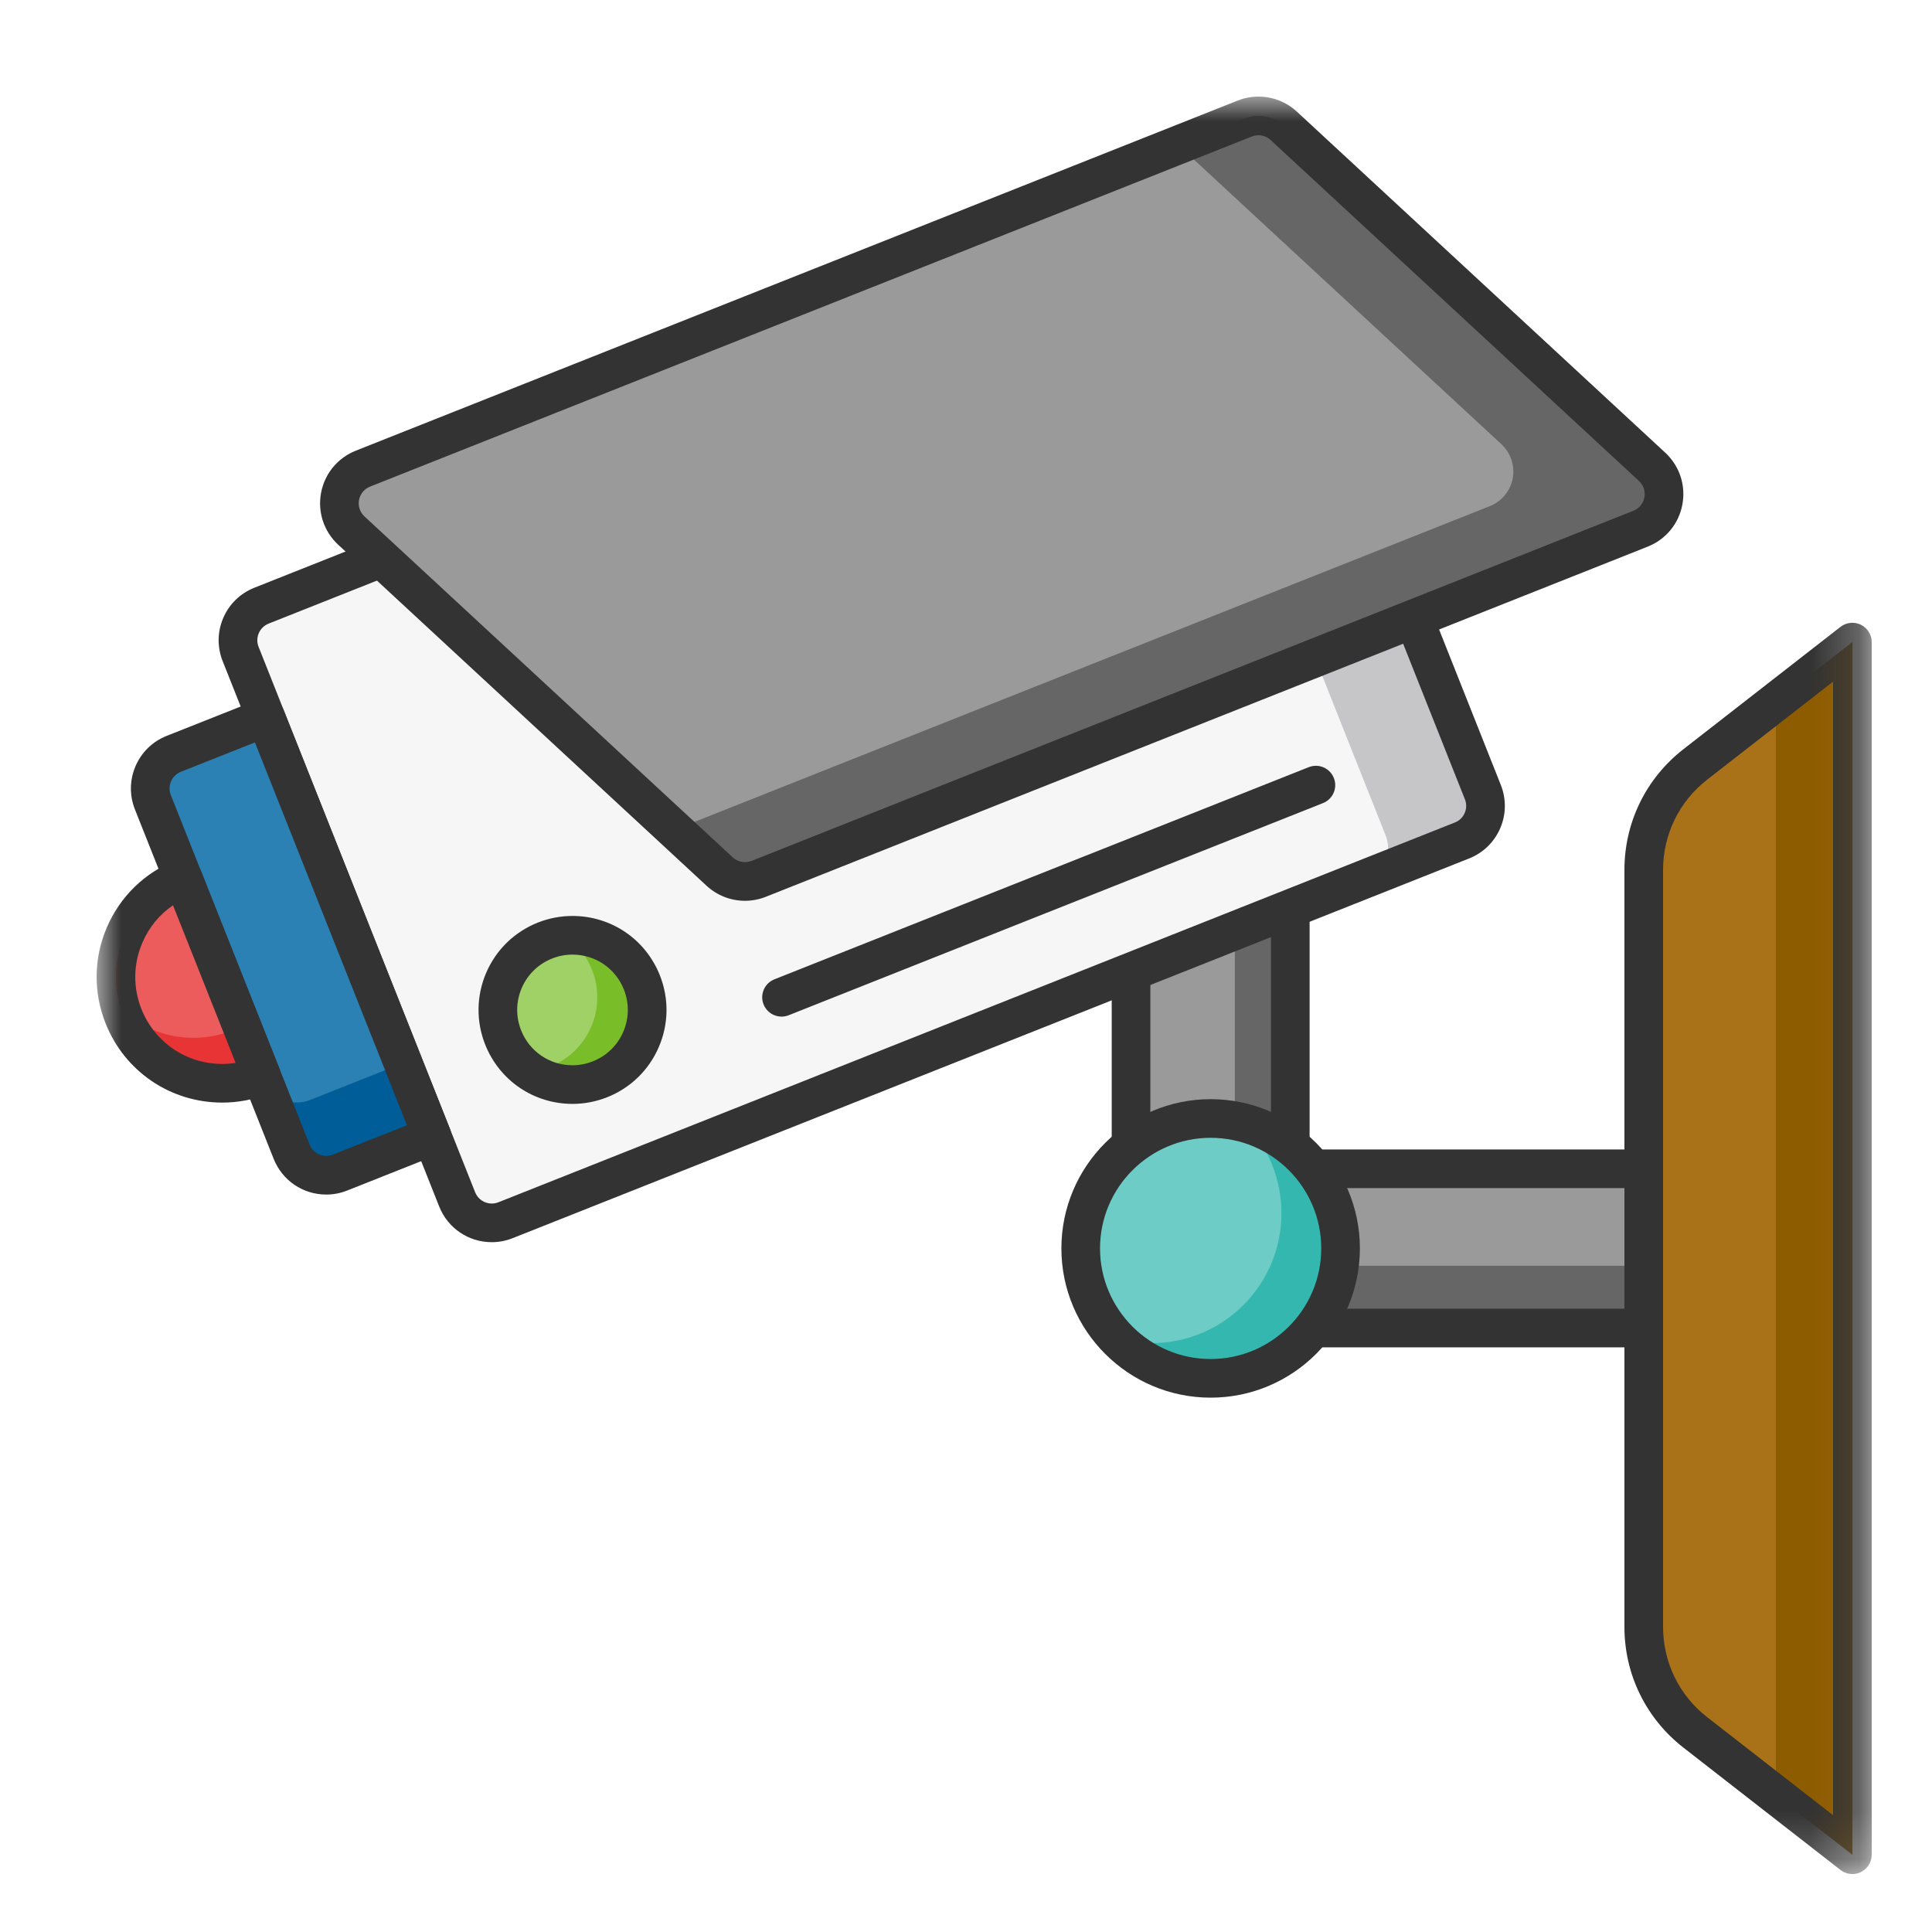 <svg xmlns="http://www.w3.org/2000/svg" xmlns:xlink="http://www.w3.org/1999/xlink" width="40" height="40" viewBox="0 0 40 40">
  <defs>
    <polygon id="vigilancia_40x40-a" points="0 0 36.752 0 36.752 36.8 0 36.8"/>
  </defs>
  <g fill="none" fill-rule="evenodd" transform="translate(2 2)">
    <polygon fill="#9A9A9A" points="23.066 25.495 32.032 25.495 32.032 22.198 23.066 22.198"/>
    <polygon fill="#666" points="23.066 25.495 32.032 25.495 32.032 24.207 23.066 24.207"/>
    <polygon fill="#9A9A9A" points="21.417 22.543 24.714 22.543 24.714 15.469 21.417 15.469"/>
    <polygon fill="#666" points="23.566 22.543 24.714 22.543 24.714 15.469 23.566 15.469"/>
    <mask id="vigilancia_40x40-b" fill="#fff">
      <use xlink:href="#vigilancia_40x40-a"/>
    </mask>
    <path fill="#333" d="M23.466,25.095 L31.632,25.095 L31.632,22.598 L23.466,22.598 L23.466,25.095 Z M32.032,25.895 L23.066,25.895 C22.845,25.895 22.666,25.716 22.666,25.495 L22.666,22.198 C22.666,21.978 22.845,21.798 23.066,21.798 L32.032,21.798 C32.253,21.798 32.432,21.978 32.432,22.198 L32.432,25.495 C32.432,25.716 32.253,25.895 32.032,25.895 L32.032,25.895 Z" mask="url(#vigilancia_40x40-b)"/>
    <path fill="#333" d="M21.817,22.143 L24.314,22.143 L24.314,15.869 L21.817,15.869 L21.817,22.143 Z M24.714,22.943 L21.417,22.943 C21.196,22.943 21.017,22.764 21.017,22.543 L21.017,15.469 C21.017,15.248 21.196,15.069 21.417,15.069 L24.714,15.069 C24.935,15.069 25.114,15.248 25.114,15.469 L25.114,22.543 C25.114,22.764 24.935,22.943 24.714,22.943 L24.714,22.943 Z" mask="url(#vigilancia_40x40-b)"/>
    <path fill="#6ECCC6" d="M25.755,23.847 C25.755,25.332 24.551,26.537 23.065,26.537 C21.58,26.537 20.375,25.332 20.375,23.847 C20.375,22.361 21.58,21.157 23.065,21.157 C24.551,21.157 25.755,22.361 25.755,23.847" mask="url(#vigilancia_40x40-b)"/>
    <path fill="#34B7AF" d="M23.78,21.254 C24.245,21.737 24.531,22.394 24.531,23.118 C24.531,24.603 23.327,25.808 21.841,25.808 C21.594,25.808 21.355,25.774 21.127,25.711 C21.617,26.22 22.304,26.537 23.065,26.537 C24.551,26.537 25.755,25.332 25.755,23.847 C25.755,22.609 24.918,21.566 23.78,21.254" mask="url(#vigilancia_40x40-b)"/>
    <path fill="#333" d="M23.065,21.557 C21.803,21.557 20.775,22.584 20.775,23.847 C20.775,25.11 21.803,26.137 23.065,26.137 C24.328,26.137 25.355,25.11 25.355,23.847 C25.355,22.584 24.328,21.557 23.065,21.557 M23.065,26.937 C21.362,26.937 19.975,25.551 19.975,23.847 C19.975,22.143 21.362,20.757 23.065,20.757 C24.769,20.757 26.155,22.143 26.155,23.847 C26.155,25.551 24.769,26.937 23.065,26.937" mask="url(#vigilancia_40x40-b)"/>
    <path fill="#F6F6F6" d="M28.701,14.4 C28.858,14.796 28.665,15.244 28.269,15.401 L8.466,23.264 C8.07,23.421 7.622,23.227 7.465,22.831 L2.982,11.541 C2.825,11.145 3.018,10.697 3.414,10.539 L23.934,2.392 L28.701,14.4 Z" mask="url(#vigilancia_40x40-b)"/>
    <path fill="#C6C6C9" d="M28.701,14.4 L23.934,2.392 L3.414,10.539 C3.298,10.585 3.201,10.657 3.123,10.744 L21.918,3.282 L26.685,15.289 C26.796,15.569 26.731,15.875 26.544,16.086 L28.269,15.401 C28.665,15.244 28.858,14.796 28.701,14.4" mask="url(#vigilancia_40x40-b)"/>
    <path fill="#A97218" d="M36.352,36.4 L33.101,33.868 C32.426,33.343 32.032,32.536 32.032,31.682 L32.032,16.012 C32.032,15.158 32.426,14.351 33.101,13.826 L36.352,11.294 L36.352,36.4 Z" mask="url(#vigilancia_40x40-b)"/>
    <polygon fill="#8D5B00" points="34.768 12.527 34.768 35.167 36.352 36.4 36.352 11.294" mask="url(#vigilancia_40x40-b)"/>
    <path fill="#333" d="M35.952 12.112L33.346 14.141C32.765 14.594 32.432 15.276 32.432 16.012L32.432 31.682C32.432 32.418 32.765 33.1 33.346 33.553L35.952 35.582 35.952 12.112zM36.352 36.8C36.265 36.8 36.178 36.771 36.106 36.716L32.855 34.184C32.078 33.579 31.632 32.667 31.632 31.682L31.632 16.012C31.632 15.027 32.078 14.115 32.855 13.51L36.106 10.978C36.227 10.884 36.391 10.868 36.528 10.935 36.665 11.002 36.752 11.141 36.752 11.294L36.752 36.4C36.752 36.553 36.665 36.692 36.528 36.759 36.472 36.787 36.412 36.8 36.352 36.8L36.352 36.8zM23.71 2.912L3.562 10.911C3.47 10.948 3.397 11.018 3.358 11.109 3.319 11.2 3.317 11.301 3.354 11.393L7.837 22.684C7.893 22.826 8.029 22.918 8.182 22.918 8.228 22.918 8.274 22.909 8.318 22.892L28.121 15.029C28.214 14.993 28.286 14.923 28.325 14.832 28.365 14.741 28.366 14.64 28.329 14.548L23.71 2.912zM8.182 23.718C7.699 23.718 7.271 23.428 7.093 22.979L2.61 11.688C2.495 11.398 2.499 11.079 2.623 10.792 2.747 10.505 2.976 10.283 3.267 10.168L23.786 2.021C23.885 1.982 23.995 1.983 24.092 2.025 24.19 2.067 24.266 2.146 24.306 2.245L29.073 14.252C29.188 14.543 29.184 14.861 29.06 15.149 28.936 15.436 28.707 15.658 28.417 15.773L8.614 23.635C8.475 23.69 8.33 23.718 8.182 23.718L8.182 23.718z" mask="url(#vigilancia_40x40-b)"/>
    <path fill="#9A9A9A" d="M32.204,7.664 C32.399,7.844 32.487,8.111 32.439,8.371 C32.39,8.632 32.211,8.849 31.965,8.947 L13.708,16.195 C13.432,16.305 13.118,16.246 12.9,16.044 L5.274,8.986 C5.08,8.806 4.992,8.539 5.04,8.278 C5.089,8.018 5.268,7.801 5.514,7.703 L23.771,0.454 C24.047,0.345 24.361,0.404 24.579,0.605 L32.204,7.664 Z" mask="url(#vigilancia_40x40-b)"/>
    <path fill="#666" d="M32.204,7.664 L24.579,0.605 C24.361,0.404 24.047,0.345 23.771,0.454 L22.393,1.002 L29.084,7.196 C29.279,7.376 29.367,7.643 29.319,7.903 C29.27,8.164 29.091,8.381 28.845,8.479 L11.966,15.18 L12.9,16.044 C13.118,16.246 13.432,16.305 13.708,16.195 L31.965,8.947 C32.211,8.849 32.39,8.632 32.439,8.371 C32.487,8.111 32.399,7.844 32.204,7.664" mask="url(#vigilancia_40x40-b)"/>
    <path fill="#333" d="M24.055,0.8 C24.008,0.8 23.962,0.809 23.918,0.826 L5.661,8.075 C5.542,8.122 5.457,8.226 5.433,8.352 C5.41,8.478 5.452,8.605 5.546,8.692 L13.171,15.751 C13.274,15.847 13.429,15.876 13.56,15.824 L31.817,8.575 C31.937,8.528 32.022,8.424 32.045,8.298 C32.069,8.172 32.027,8.045 31.933,7.958 L24.307,0.899 C24.239,0.835 24.149,0.8 24.055,0.8 M13.424,16.65 C13.128,16.65 12.845,16.539 12.628,16.338 L5.003,9.279 C4.706,9.004 4.573,8.603 4.647,8.205 C4.721,7.807 4.99,7.481 5.366,7.331 L23.623,0.083 C23.761,0.028 23.907,0 24.055,0 C24.351,0 24.634,0.111 24.851,0.312 L32.476,7.371 C32.773,7.646 32.906,8.047 32.832,8.445 C32.758,8.843 32.489,9.169 32.113,9.318 L13.856,16.567 C13.717,16.622 13.572,16.65 13.424,16.65" mask="url(#vigilancia_40x40-b)"/>
    <path fill="#2B81B4" d="M6.944,21.521 L5.039,22.277 C4.644,22.434 4.195,22.241 4.038,21.845 L1.165,14.609 C1.09,14.419 1.093,14.206 1.174,14.019 C1.255,13.831 1.407,13.683 1.597,13.608 L3.502,12.851 L6.944,21.521 Z" mask="url(#vigilancia_40x40-b)"/>
    <path fill="#005D98" d="M3.502,12.851 L3.488,12.857 L6.33,20.015 L4.425,20.772 C4.078,20.91 3.69,20.777 3.494,20.476 L4.038,21.845 C4.195,22.241 4.644,22.434 5.039,22.277 L6.944,21.521 L3.502,12.851 Z" mask="url(#vigilancia_40x40-b)"/>
    <path fill="#333" d="M3.278,13.371 L1.745,13.979 C1.653,14.016 1.58,14.086 1.541,14.177 C1.502,14.267 1.501,14.371 1.537,14.461 L4.41,21.697 C4.467,21.84 4.602,21.932 4.755,21.932 C4.802,21.932 4.848,21.923 4.892,21.905 L6.425,21.297 L3.278,13.371 Z M4.755,22.732 C4.272,22.732 3.845,22.442 3.666,21.993 L0.793,14.757 C0.678,14.466 0.683,14.147 0.807,13.86 C0.931,13.573 1.159,13.351 1.45,13.236 L3.355,12.48 C3.56,12.398 3.793,12.498 3.874,12.704 L7.316,21.373 C7.398,21.579 7.297,21.811 7.092,21.893 L5.187,22.649 C5.049,22.704 4.903,22.732 4.755,22.732 L4.755,22.732 Z" mask="url(#vigilancia_40x40-b)"/>
    <path fill="#ED5C5C" d="M3.414,20.272 C2.284,20.72 1.005,20.168 0.557,19.039 C0.108,17.909 0.66,16.63 1.79,16.182 L3.414,20.272 Z" mask="url(#vigilancia_40x40-b)"/>
    <path fill="#E83434" d="M1.79,16.182 C1.724,16.208 1.66,16.237 1.598,16.269 L2.814,19.331 C2.001,19.653 1.11,19.458 0.508,18.902 C0.523,18.948 0.539,18.994 0.557,19.039 C1.005,20.168 2.284,20.72 3.414,20.272 L1.79,16.182 Z" mask="url(#vigilancia_40x40-b)"/>
    <path fill="#333" d="M1.582,16.743 C1.304,16.932 1.085,17.197 0.949,17.514 C0.758,17.955 0.751,18.444 0.928,18.891 C1.203,19.582 1.86,20.028 2.602,20.028 C2.695,20.028 2.787,20.021 2.878,20.006 L1.582,16.743 Z M2.602,20.828 C1.53,20.828 0.581,20.184 0.185,19.186 C-0.071,18.541 -0.061,17.834 0.214,17.196 C0.49,16.559 0.997,16.066 1.642,15.81 C1.848,15.728 2.08,15.829 2.162,16.034 L3.785,20.124 C3.824,20.223 3.823,20.333 3.781,20.43 C3.739,20.528 3.66,20.605 3.561,20.644 C3.254,20.766 2.931,20.828 2.602,20.828 L2.602,20.828 Z" mask="url(#vigilancia_40x40-b)"/>
    <path fill="#A0D167" d="M11.289,18.339 C11.604,19.132 11.216,20.03 10.423,20.345 C9.63,20.66 8.732,20.272 8.417,19.479 C8.102,18.686 8.49,17.788 9.283,17.473 C10.076,17.158 10.974,17.546 11.289,18.339" mask="url(#vigilancia_40x40-b)"/>
    <path fill="#79BD28" d="M11.289,18.339 C11.028,17.681 10.365,17.302 9.693,17.372 C9.939,17.54 10.139,17.78 10.257,18.078 C10.572,18.871 10.184,19.769 9.391,20.084 C9.256,20.137 9.118,20.17 8.981,20.184 C9.391,20.464 9.927,20.542 10.423,20.345 C11.216,20.03 11.604,19.132 11.289,18.339" mask="url(#vigilancia_40x40-b)"/>
    <path fill="#333" d="M9.853 17.764C9.708 17.764 9.566 17.791 9.431 17.845 9.146 17.958 8.923 18.175 8.802 18.455 8.681 18.736 8.676 19.048 8.789 19.332 8.963 19.771 9.381 20.055 9.854 20.055 9.998 20.055 10.14 20.027 10.276 19.973 10.56 19.86 10.783 19.644 10.904 19.363 11.025 19.082 11.03 18.771 10.917 18.487 10.743 18.048 10.325 17.764 9.853 17.764M9.854 20.855C9.051 20.855 8.342 20.373 8.045 19.627 7.854 19.144 7.862 18.615 8.067 18.138 8.273 17.661 8.653 17.293 9.135 17.101 9.366 17.01 9.607 16.964 9.853 16.964 10.655 16.964 11.365 17.446 11.661 18.191 11.853 18.674 11.845 19.203 11.639 19.68 11.433 20.157 11.054 20.525 10.571 20.717 10.341 20.808 10.099 20.855 9.854 20.855M14.181 19.048C14.022 19.048 13.871 18.952 13.809 18.795 13.727 18.59 13.828 18.358 14.033 18.276L25.097 13.883C25.302 13.802 25.535 13.902 25.616 14.108 25.698 14.313 25.597 14.545 25.392 14.627L14.328 19.02C14.28 19.039 14.23 19.048 14.181 19.048" mask="url(#vigilancia_40x40-b)"/>
  </g>
</svg>
